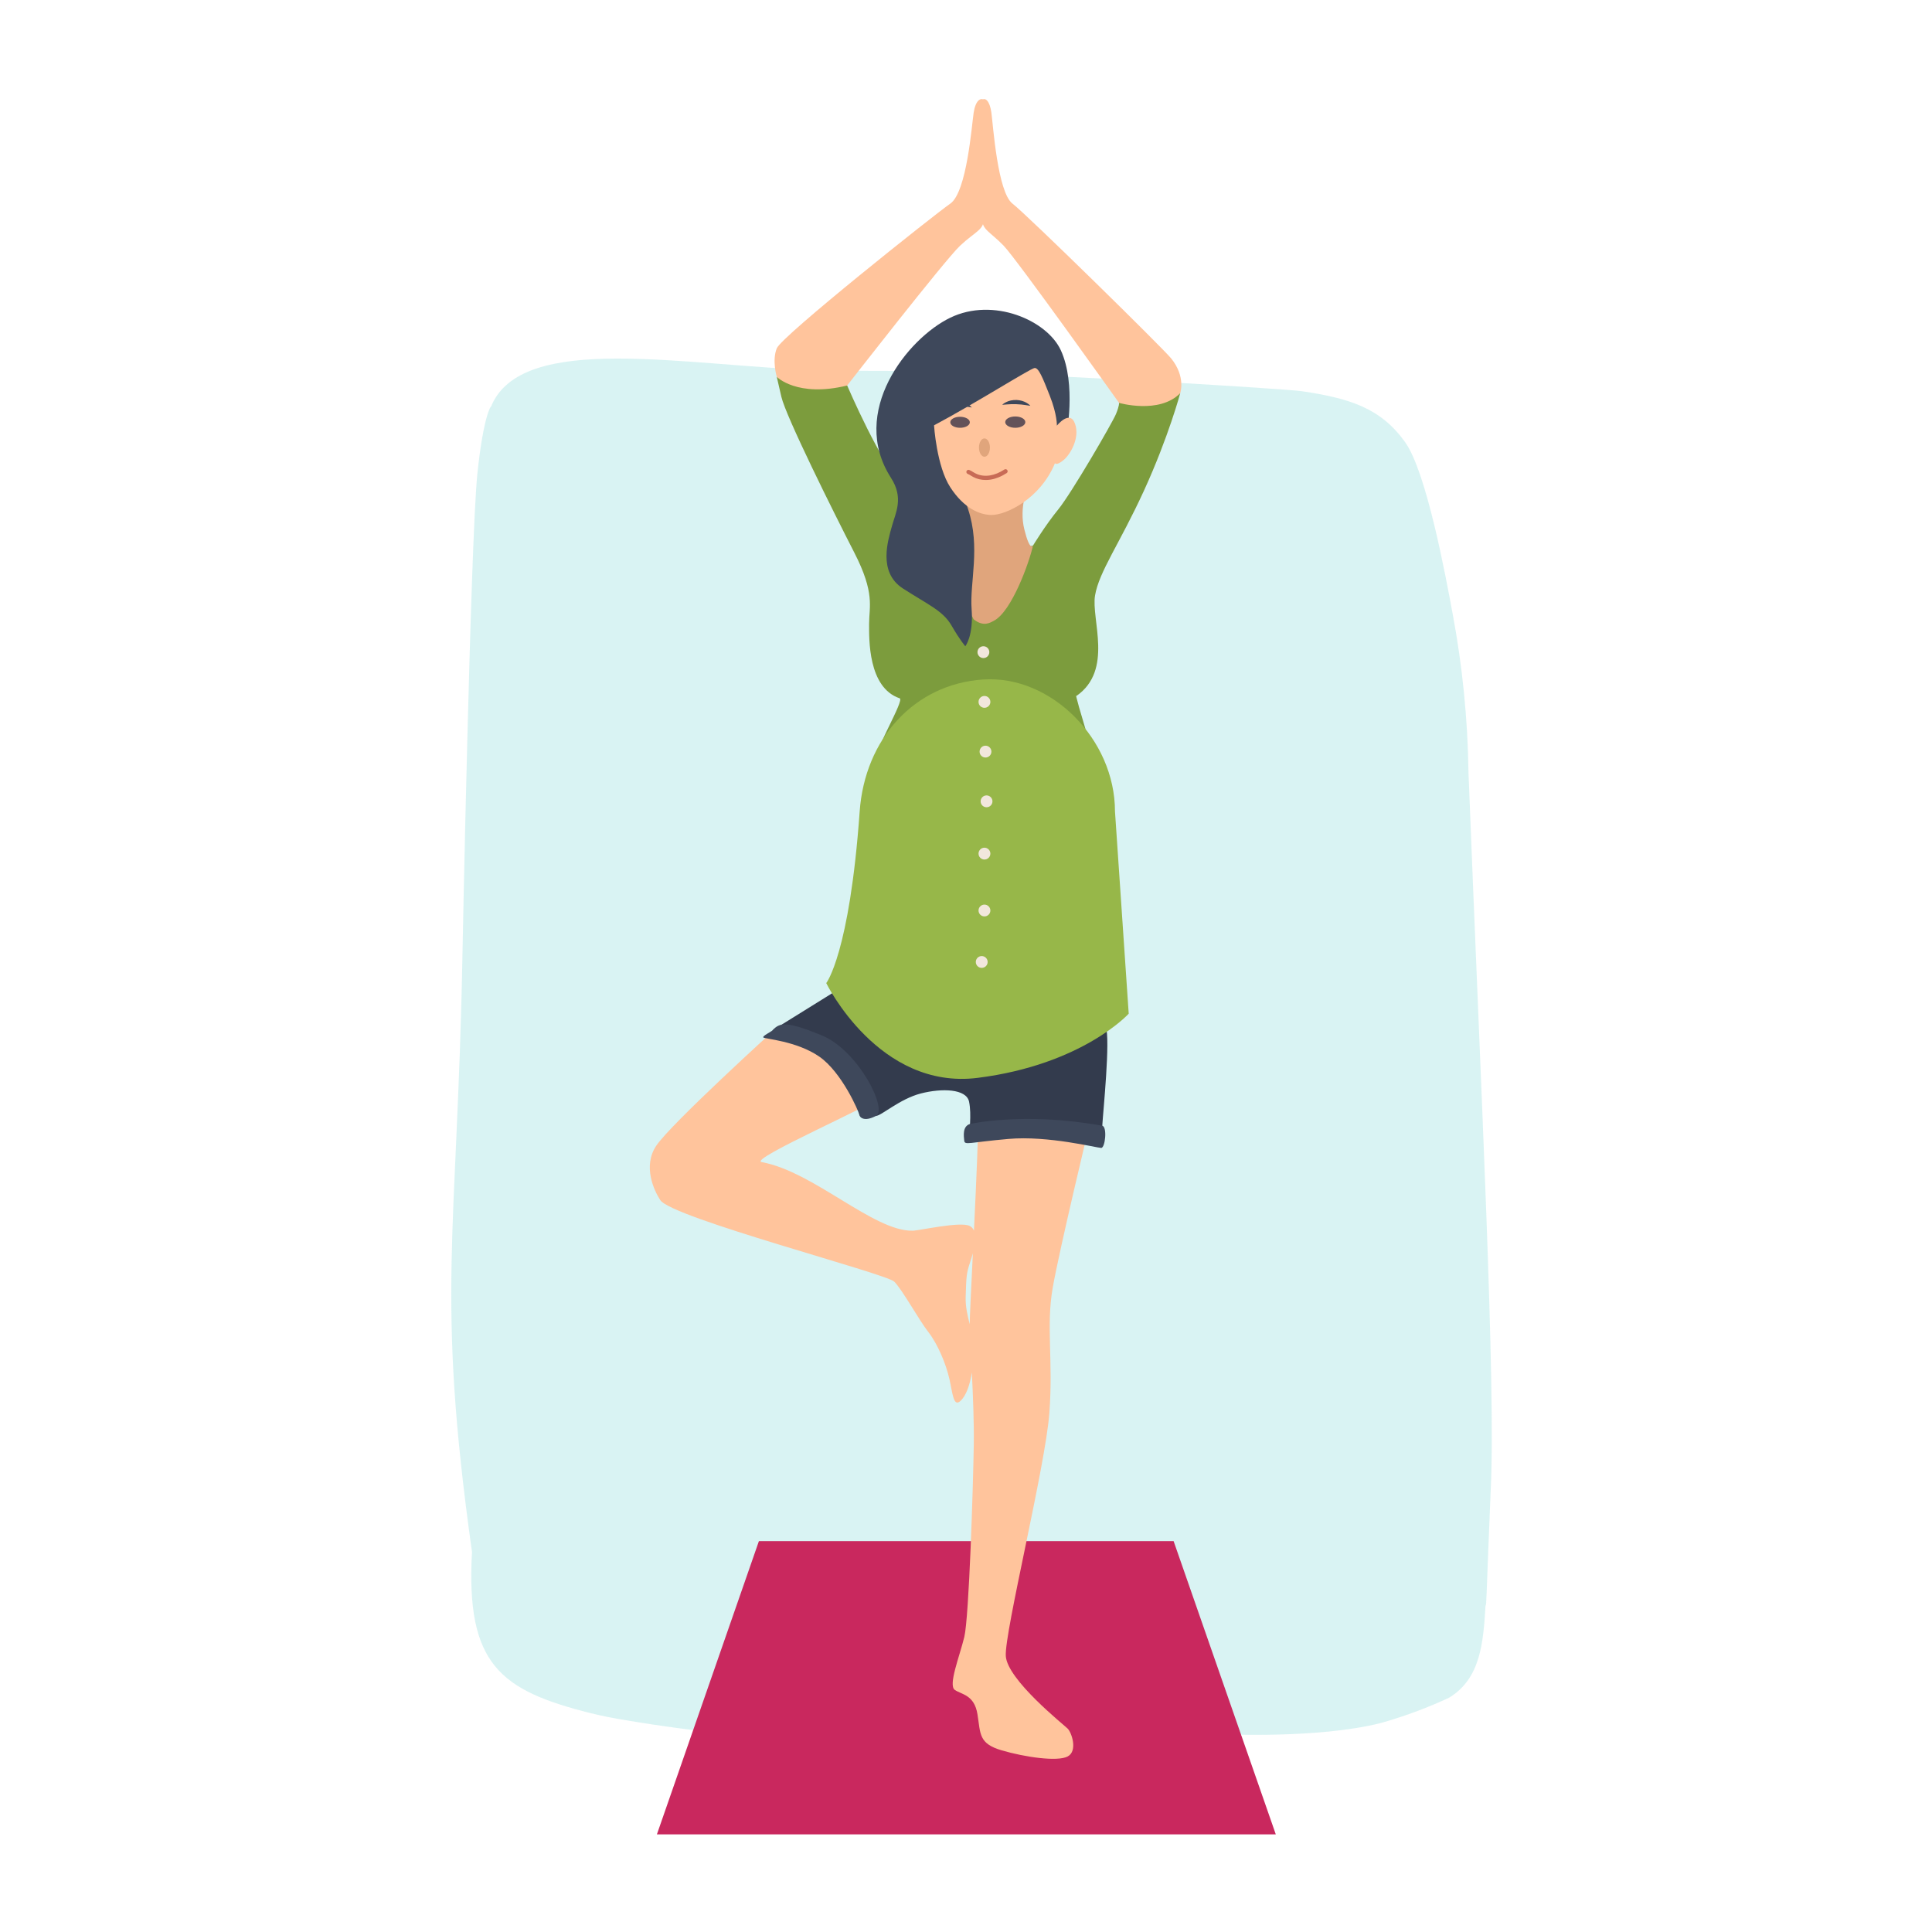 <svg xmlns="http://www.w3.org/2000/svg" xmlns:xlink="http://www.w3.org/1999/xlink" width="1080" zoomAndPan="magnify" viewBox="0 0 810 810" height="1080" preserveAspectRatio="xMidYMid meet" version="1.0"><defs><filter x="0%" y="0%" width="100%" height="100%" id="4b6bd5aa71"><feColorMatrix values="0 0 0 0 1 0 0 0 0 1 0 0 0 0 1 0 0 0 1 0" color-interpolation-filters="sRGB"/></filter><mask id="315ac69bd7"><g filter="url(#4b6bd5aa71)"><rect x="-81" width="972" fill="#000000" y="-81" height="972" fill-opacity="0.4"/></g></mask><clipPath id="1af7ebf6e1"><rect x="0" width="444" y="0" height="593"/></clipPath><clipPath id="f3a44fbb13"><path d="M 275 646 L 534.883 646 L 534.883 769.074 L 275 769.074 Z M 275 646 " clip-rule="nonzero"/></clipPath></defs><g mask="url(#315ac69bd7)"><g transform="matrix(1, 0, 0, 1, 183, 144)"><g clip-path="url(#1af7ebf6e1)"><path fill="#a0e2e1" d="M 90.512 578.996 C 81.434 577.562 72.812 576.297 64.539 574.227 C 26.84 564.746 12.242 553.883 14.887 506.703 C -0.344 397.977 8.621 375.504 10.863 257.469 C 10.863 256.492 14.254 83.055 17.129 54.723 C 19.656 30.355 22.875 25.988 22.875 26.449 C 35.746 -5.16 104.422 9.496 160.277 11.219 C 173.207 11.566 193.898 11.508 193.324 11.508 C 234.871 11.508 355.609 18.922 362.793 20.012 C 382.852 23 395.723 27.023 405.953 41.16 C 415.031 53.516 423.191 97.996 426.008 113.223 C 430.145 135.293 432.367 157.551 432.676 180 C 437.961 315.625 444.168 436.25 441.984 480.727 C 439.914 530.379 440.316 528.023 439.801 529.289 C 438.879 544.574 437.789 559.746 424.512 567.793 C 415.223 572.109 405.645 575.656 395.781 578.422 C 369.516 585.031 329.52 583.078 328.945 583.078 L 318.715 583.078 L 319.062 583.078 C 261.594 585.434 302.855 584.516 248.031 585.664 C 195.289 589.055 142.781 586.836 90.512 578.996 Z M 90.512 578.996 " fill-opacity="1" fill-rule="nonzero"/></g></g></g><path fill="#ffc49c" d="M 355.18 161.629 C 355.18 161.629 396.148 109.016 402.504 103.027 C 408.859 97.051 412.98 96.191 412.34 91.359 C 411.707 86.512 413.555 42.652 412.34 41.805 C 411.133 40.949 409 42.09 408.215 47.211 C 407.426 52.344 405.363 80.535 398.414 85.371 C 391.453 90.215 327.727 140.91 325.664 146.031 C 323.602 151.164 325.664 157.996 325.664 157.996 C 325.664 157.996 340.277 178.641 355.18 161.629 " fill-opacity="1" fill-rule="nonzero"/><path fill="#ffc49c" d="M 469.164 168.914 C 469.164 168.914 426.535 109.016 420.801 103.027 C 415.066 97.051 411.324 96.191 411.91 91.359 C 412.492 86.512 410.812 42.652 411.91 41.805 C 413.008 40.949 414.926 42.09 415.641 47.211 C 416.355 52.344 418.215 80.535 424.496 85.371 C 430.781 90.215 487.617 146.043 491.039 150.293 C 497.238 157.996 494.82 164.832 494.82 164.832 C 494.82 164.832 482.625 185.93 469.164 168.914 " fill-opacity="1" fill-rule="nonzero"/><path fill="#7c9c3d" d="M 433.094 228.73 C 433.094 228.73 438.148 220.359 443.715 213.527 C 449.27 206.691 466.375 177.227 467.879 173.582 C 469.367 169.961 469.164 168.914 469.164 168.914 C 469.164 168.914 486.059 173.797 494.82 164.832 C 494.82 164.832 489.906 183.203 479.645 205.633 C 469.367 228.051 460.82 239.59 459.105 249.625 C 457.398 259.664 466.91 280.891 451.297 291.785 C 451.297 291.785 450.129 289.141 455.086 305.633 C 455.672 307.598 441.758 293.453 439.648 293.629 C 434.512 294.059 396.938 311.621 369.078 314.633 C 366.395 314.918 379.305 293.477 377.207 292.773 C 363.855 288.297 364.371 267.758 364.371 261.531 C 364.371 254.328 366.934 248.77 358.172 231.684 C 349.398 214.598 329.512 174.652 327.582 166.332 C 325.664 157.996 325.664 157.996 325.664 157.996 C 325.664 157.996 334.211 166.758 355.18 161.629 C 355.18 161.629 369.926 195.941 377.84 202.074 C 385.754 208.191 405.84 233.398 407.449 234.457 C 409.07 235.527 433.094 228.73 433.094 228.73 " fill-opacity="1" fill-rule="nonzero"/><g clip-path="url(#f3a44fbb13)"><path fill="#c9285e" d="M 534.883 769.074 L 275.406 769.074 L 318.176 646.121 L 492.039 646.121 L 534.883 769.074 " fill-opacity="1" fill-rule="nonzero"/></g><path fill="#ffc49c" d="M 404.863 543.598 C 405.137 535.051 405.137 533.918 406.855 528.789 C 407.199 527.75 407.559 526.609 407.879 525.441 C 407.164 540.039 406.547 552.586 406.559 555.207 C 405.641 551.48 404.723 547.859 404.863 543.598 Z M 421.684 694.258 C 421.113 684.293 438.219 615.082 439.934 592.578 C 441.641 570.09 438.504 556.137 441.355 539.895 C 444.203 523.668 456.754 471.555 456.754 471.555 L 409.812 471.555 C 410.371 472.008 409.371 494.367 408.332 515.918 C 407.965 515.082 407.402 514.406 406.57 513.988 C 402.574 511.988 385.637 515.918 382.621 515.977 C 366.289 516.32 341.16 491.199 319.32 487.211 C 313.418 486.141 369.223 461.863 369.496 459.59 C 369.793 457.305 343.414 425.191 325.664 430.859 C 325.664 430.859 281.34 471.066 275.117 480.379 C 269.422 488.926 274.176 499.094 276.836 503.164 C 281.676 510.57 371.496 533.918 374.918 537.336 C 378.34 540.754 385.184 553.289 389.176 558.41 C 393.168 563.543 396.59 571.793 398.023 578.066 C 399.441 584.328 399.727 590.305 402.863 587.176 C 405.043 584.996 406.594 580.875 407.449 575.422 C 407.941 585.328 408.406 596.781 408.262 605.688 C 408 622.773 406.281 678.031 404.293 686.281 C 402.289 694.531 397.449 706.496 400.297 708.496 C 403.148 710.484 408.5 710.484 409.812 718.75 C 411.133 727.012 410.277 730.988 419.969 733.844 C 429.672 736.691 443.355 738.68 447.625 736.406 C 451.902 734.133 449.34 726.441 447.625 724.727 C 445.918 723.023 422.258 704.223 421.684 694.258 " fill-opacity="1" fill-rule="nonzero"/><path fill="#e0a57c" d="M 403.492 204.051 C 403.492 204.051 406.547 223.086 402.016 226.637 C 397.496 230.184 391.598 228.051 391.598 228.051 L 408.215 259.664 C 412.34 262.867 414.961 261.188 416.832 260.176 C 424.164 256.199 431.461 236.055 433.094 228.73 C 433.094 228.73 431.828 231.457 429.469 222.004 C 427.098 212.551 431.008 204.051 431.008 204.051 L 403.492 204.051 " fill-opacity="1" fill-rule="nonzero"/><path fill="#3e485b" d="M 447.062 182.703 C 447.062 182.703 451.344 161.199 444.773 146.887 C 438.969 134.219 416.391 124.492 398.414 133.195 C 380.426 141.887 355.871 172.785 373.535 200.312 C 378.973 208.777 375.539 214.812 373.941 220.609 C 372.344 226.41 367.945 239.863 378.531 246.707 C 389.117 253.543 395.316 256.02 398.914 262.234 C 402.504 268.449 404.711 270.938 404.711 270.938 C 404.711 270.938 408.203 266.594 407.355 255.398 C 406.496 244.219 411.195 229.492 405.879 213.504 C 393.098 175 441.27 214.395 447.062 182.703 " fill-opacity="1" fill-rule="nonzero"/><path fill="#ffc49c" d="M 391.598 178.32 C 391.598 178.32 392.656 195.5 398.461 204.371 C 404.27 213.254 410.824 215.824 415.605 215.906 C 421.613 216.004 436.062 209.312 442.309 194.18 C 442.309 194.18 442.711 195.406 445.715 193.047 C 448.707 190.691 452.871 183.594 450.688 177.605 C 448.52 171.629 443.105 178.453 443.105 178.453 C 443.105 178.453 443.285 173.914 440.113 165.879 C 437.156 158.367 435.465 154.152 433.773 154.281 C 432.09 154.414 408.762 169.211 391.598 178.32 " fill-opacity="1" fill-rule="nonzero"/><path fill="#635259" d="M 425.664 174.605 C 423.328 174.605 421.445 175.664 421.445 176.977 C 421.445 178.285 423.328 179.355 425.664 179.355 C 427.992 179.355 429.875 178.285 429.875 176.977 C 429.875 175.664 427.992 174.605 425.664 174.605 " fill-opacity="1" fill-rule="nonzero"/><path fill="#635259" d="M 402.504 174.738 C 400.238 174.738 398.414 175.773 398.414 177.047 C 398.414 178.32 400.238 179.355 402.504 179.355 C 404.77 179.355 406.605 178.32 406.605 177.047 C 406.605 175.773 404.77 174.738 402.504 174.738 " fill-opacity="1" fill-rule="nonzero"/><path fill="#333b4d" d="M 351.828 414.598 L 323.875 431.969 C 323.875 431.969 351.02 432.504 363.512 459.02 C 367.266 466.996 365.035 467.84 367.266 467.84 C 369.496 467.84 377.195 460.73 386.043 458.445 C 394.875 456.172 405.137 456.457 406.281 461.863 C 407.426 467.281 406.281 475.531 406.281 475.531 C 406.281 475.531 448.469 471.875 458.746 475.531 C 462.738 476.961 461.895 476.961 462.168 471.555 C 462.465 466.137 465.59 435.957 463.598 430.254 C 461.594 424.562 351.828 414.598 351.828 414.598 " fill-opacity="1" fill-rule="nonzero"/><path fill="#3e485b" d="M 430.422 168.891 C 429.898 168.57 429.242 168.297 428.516 168.07 C 427.789 167.844 426.977 167.734 426.168 167.688 C 425.355 167.688 424.547 167.734 423.793 167.902 C 423.055 168.07 422.387 168.297 421.852 168.582 C 420.742 169.117 420.184 169.711 420.184 169.711 C 420.184 169.711 420.398 169.711 420.742 169.676 C 421.078 169.641 421.555 169.605 422.113 169.559 C 423.234 169.461 424.676 169.402 426.105 169.461 C 427.539 169.5 428.957 169.664 430.066 169.844 C 431.172 170.023 431.984 170.141 431.984 170.141 C 431.984 170.141 431.473 169.5 430.422 168.891 " fill-opacity="1" fill-rule="nonzero"/><path fill="#3e485b" d="M 405.879 169.582 C 405.363 169.262 404.711 168.984 403.98 168.762 C 403.254 168.535 402.445 168.426 401.633 168.367 C 400.824 168.367 400 168.426 399.262 168.594 C 398.523 168.762 397.855 168.984 397.305 169.273 C 396.211 169.809 395.648 170.402 395.648 170.402 C 395.648 170.402 395.863 170.402 396.211 170.367 C 396.543 170.332 397.02 170.297 397.594 170.25 C 398.715 170.141 400.145 170.094 401.574 170.141 C 402.992 170.188 404.422 170.355 405.531 170.535 C 406.641 170.711 407.449 170.832 407.449 170.832 C 407.449 170.832 406.938 170.188 405.879 169.582 " fill-opacity="1" fill-rule="nonzero"/><path fill="#e0a57c" d="M 415.031 187.645 C 415.031 185.523 414.008 183.809 412.73 183.809 C 411.469 183.809 410.441 185.523 410.441 187.645 C 410.441 189.773 411.469 191.488 412.73 191.488 C 414.008 191.488 415.031 189.773 415.031 187.645 " fill-opacity="1" fill-rule="nonzero"/><path fill="#c86b56" d="M 413.281 201.238 C 411.387 201.238 409.562 200.812 408.023 199.977 C 407.715 199.812 407.414 199.633 407.117 199.453 C 406.641 199.156 406.188 198.871 405.711 198.691 C 405.258 198.512 405.031 197.988 405.211 197.535 C 405.402 197.086 405.914 196.859 406.367 197.035 C 406.973 197.285 407.523 197.621 408.035 197.941 C 408.309 198.098 408.582 198.273 408.871 198.418 C 410.621 199.359 412.816 199.68 415.043 199.324 C 417.023 199 419.051 198.18 421.09 196.848 C 421.492 196.574 422.055 196.691 422.316 197.109 C 422.59 197.512 422.473 198.062 422.066 198.336 C 419.812 199.801 417.547 200.715 415.332 201.074 C 414.641 201.191 413.961 201.238 413.281 201.238 " fill-opacity="1" fill-rule="nonzero"/><path fill="#97b749" d="M 473.219 424.992 C 473.219 424.992 453.859 446.352 409.918 451.898 C 368.375 457.148 346.406 412.168 346.406 412.168 C 346.406 412.168 356.191 399.785 360.422 340.195 C 362.582 309.953 383.168 286.75 412.34 284.867 C 440.648 283.047 467.461 309.871 467.461 340.195 L 473.219 424.992 " fill-opacity="1" fill-rule="nonzero"/><path fill="#3e485b" d="M 344.559 434.098 C 329.645 427.98 326.879 428.703 323.875 431.969 C 323.301 432.598 319.559 434.324 320.023 434.957 C 320.488 435.574 333.863 436.371 343.414 442.934 C 352.961 449.48 360.09 466.137 360.234 467.281 C 360.375 468.41 362.211 470.52 367.266 467.84 C 372.32 465.172 359.805 440.359 344.559 434.098 " fill-opacity="1" fill-rule="nonzero"/><path fill="#3e485b" d="M 462.121 471.973 C 429.387 466.02 406.605 471.246 406.605 471.246 C 403.504 472.258 404.043 476.188 404.258 478.223 C 404.473 480.246 406.281 478.949 422.852 477.496 C 439.434 476.043 459.961 481.27 461.68 481.27 C 463.383 481.27 464.277 472.363 462.121 471.973 " fill-opacity="1" fill-rule="nonzero"/><path fill="#f2e7dd" d="M 412.301 275.902 C 413.672 275.902 414.781 274.785 414.781 273.414 C 414.781 272.047 413.672 270.938 412.301 270.938 C 410.934 270.938 409.812 272.047 409.812 273.414 C 409.812 274.785 410.934 275.902 412.301 275.902 " fill-opacity="1" fill-rule="nonzero"/><path fill="#f2e7dd" d="M 412.73 291.785 C 411.359 291.785 410.254 292.906 410.254 294.273 C 410.254 295.645 411.359 296.75 412.73 296.75 C 414.102 296.75 415.223 295.645 415.223 294.273 C 415.223 292.906 414.102 291.785 412.73 291.785 " fill-opacity="1" fill-rule="nonzero"/><path fill="#f2e7dd" d="M 413.172 312.633 C 411.801 312.633 410.695 313.75 410.695 315.121 C 410.695 316.492 411.801 317.598 413.172 317.598 C 414.543 317.598 415.652 316.492 415.652 315.121 C 415.652 313.75 414.543 312.633 413.172 312.633 " fill-opacity="1" fill-rule="nonzero"/><path fill="#f2e7dd" d="M 413.613 333.48 C 412.242 333.48 411.133 334.598 411.133 335.969 C 411.133 337.336 412.242 338.445 413.613 338.445 C 414.984 338.445 416.094 337.336 416.094 335.969 C 416.094 334.598 414.984 333.48 413.613 333.48 " fill-opacity="1" fill-rule="nonzero"/><path fill="#f2e7dd" d="M 412.73 355.398 C 411.359 355.398 410.254 356.52 410.254 357.887 C 410.254 359.258 411.359 360.363 412.73 360.363 C 414.102 360.363 415.223 359.258 415.223 357.887 C 415.223 356.52 414.102 355.398 412.73 355.398 " fill-opacity="1" fill-rule="nonzero"/><path fill="#f2e7dd" d="M 412.73 379.258 C 411.359 379.258 410.254 380.367 410.254 381.734 C 410.254 383.105 411.359 384.211 412.73 384.211 C 414.102 384.211 415.223 383.105 415.223 381.734 C 415.223 380.367 414.102 379.258 412.73 379.258 " fill-opacity="1" fill-rule="nonzero"/><path fill="#f2e7dd" d="M 411.586 400.832 C 410.215 400.832 409.109 401.941 409.109 403.309 C 409.109 404.68 410.215 405.785 411.586 405.785 C 412.957 405.785 414.078 404.68 414.078 403.309 C 414.078 401.941 412.957 400.832 411.586 400.832 " fill-opacity="1" fill-rule="nonzero"/></svg>